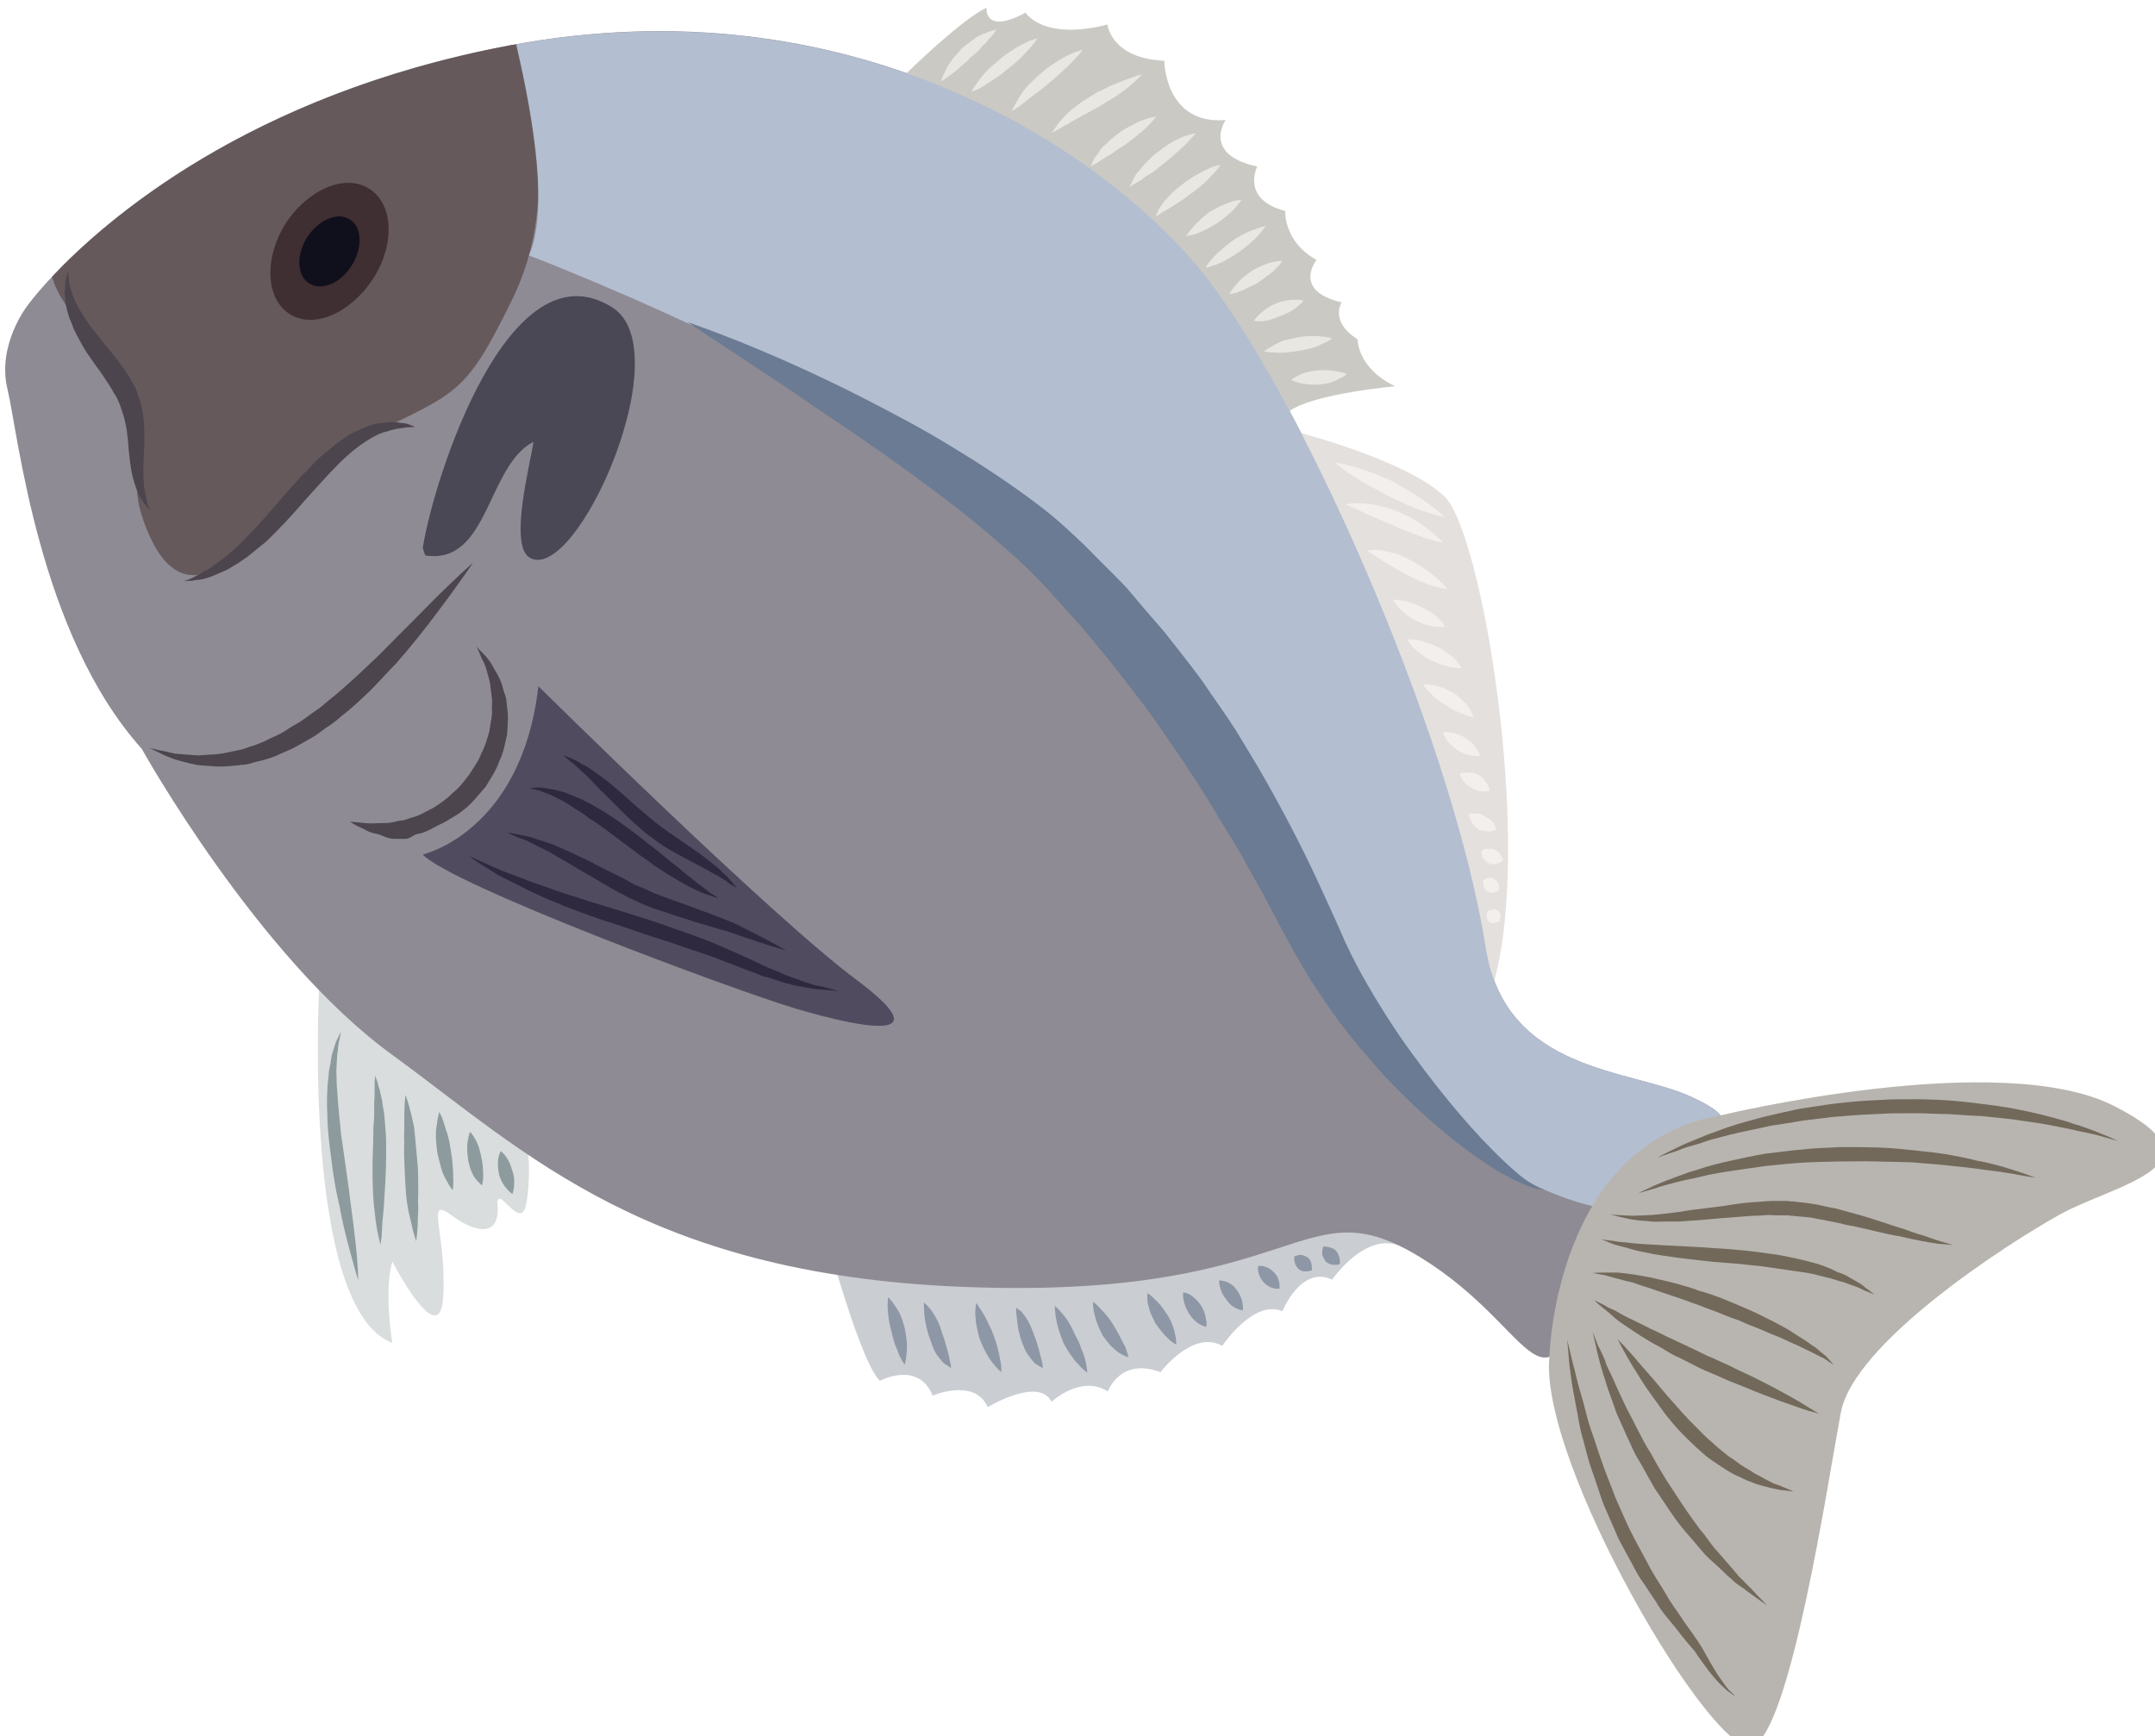 <?xml version="1.0" encoding="UTF-8" standalone="no"?>
<!-- Created with Inkscape (http://www.inkscape.org/) -->

<svg
   xmlns:dc="http://purl.org/dc/elements/1.1/"
   xmlns:cc="http://creativecommons.org/ns#"
   xmlns:rdf="http://www.w3.org/1999/02/22-rdf-syntax-ns#"
   xmlns:svg="http://www.w3.org/2000/svg"
   xmlns="http://www.w3.org/2000/svg"
   xmlns:sodipodi="http://sodipodi.sourceforge.net/DTD/sodipodi-0.dtd"
   xmlns:inkscape="http://www.inkscape.org/namespaces/inkscape"
   width="1387.824mm"
   height="1118.138mm"
   viewBox="0 0 1387.824 1118.138"
   version="1.1"
   id="svg8"
   inkscape:version="0.92.4 (5da689c313, 2019-01-14)"
   sodipodi:docname="Pražma.svg">
  <defs
     id="defs2">
    <style
       type="text/css"
       id="style2">
   <![CDATA[
    .fil1 {fill:#DB9D77;fill-rule:nonzero}
    .fil18 {fill:#33190E;fill-rule:nonzero}
    .fil10 {fill:#382515;fill-rule:nonzero}
    .fil9 {fill:#3D2718;fill-rule:nonzero}
    .fil16 {fill:#47362A;fill-rule:nonzero}
    .fil6 {fill:#5D3A27;fill-rule:nonzero}
    .fil7 {fill:#715236;fill-rule:nonzero}
    .fil14 {fill:#715E4F;fill-rule:nonzero}
    .fil5 {fill:#7D5B40;fill-rule:nonzero}
    .fil8 {fill:#8E7661;fill-rule:nonzero}
    .fil12 {fill:#968174;fill-rule:nonzero}
    .fil15 {fill:#B79F8F;fill-rule:nonzero}
    .fil17 {fill:#BC9F88;fill-rule:nonzero}
    .fil13 {fill:#BF7F4F;fill-rule:nonzero}
    .fil11 {fill:#C4B4A9;fill-rule:nonzero}
    .fil2 {fill:#CE8963;fill-rule:nonzero}
    .fil0 {fill:#DEB194;fill-rule:nonzero}
    .fil4 {fill:#EACED5;fill-rule:nonzero}
    .fil3 {fill:#EFD8DB;fill-rule:nonzero}
    .fil20 {fill:#382515;}
    .fil19 {fill:#B09C8B;}
   ]]>
  </style>
    <style
       type="text/css"
       id="style2-33"><![CDATA[
    .fil1 {fill:#DB9D77;fill-rule:nonzero}
    .fil16 {fill:#06001D;fill-rule:nonzero}
    .fil8 {fill:#2B1A08;fill-rule:nonzero}
    .fil5 {fill:#3A2611;fill-rule:nonzero}
    .fil19 {fill:#3D2513;fill-rule:nonzero}
    .fil17 {fill:#44291F;fill-rule:nonzero}
    .fil22 {fill:#442E1D;fill-rule:nonzero}
    .fil11 {fill:#493116;fill-rule:nonzero}
    .fil18 {fill:#49372B;fill-rule:nonzero}
    .fil12 {fill:#6D502B;fill-rule:nonzero}
    .fil13 {fill:#704F33;fill-rule:nonzero}
    .fil20 {fill:#70533A;fill-rule:nonzero}
    .fil7 {fill:#7C726B;fill-rule:nonzero}
    .fil9 {fill:#9B7F31;fill-rule:nonzero}
    .fil6 {fill:#9E9188;fill-rule:nonzero}
    .fil15 {fill:#A69186;fill-rule:nonzero}
    .fil21 {fill:#BAAEA6;fill-rule:nonzero}
    .fil10 {fill:#C1A54C;fill-rule:nonzero}
    .fil14 {fill:#CCBBB4;fill-rule:nonzero}
    .fil2 {fill:#CE8963;fill-rule:nonzero}
    .fil0 {fill:#DEB194;fill-rule:nonzero}
    .fil4 {fill:#EACED5;fill-rule:nonzero}
    .fil3 {fill:#EFD8DB;fill-rule:nonzero}
   ]]></style>
    <style
       type="text/css"
       id="style2-6"><![CDATA[
    .fil2 {fill:#B45E67;fill-rule:nonzero}
    .fil1 {fill:#D2ADB4;fill-rule:nonzero}
    .fil4 {fill:#EACED5;fill-rule:nonzero}
    .fil0 {fill:#EDC3C5;fill-rule:nonzero}
    .fil3 {fill:#EFD8DB;fill-rule:nonzero}
   ]]></style>
    <style
       type="text/css"
       id="style2-7"><![CDATA[
    .fil1 {fill:#DB9D77;fill-rule:nonzero}
    .fil12 {fill:#100F1C;fill-rule:nonzero}
    .fil23 {fill:#2E293F;fill-rule:nonzero}
    .fil11 {fill:#3F2E32;fill-rule:nonzero}
    .fil17 {fill:#494854;fill-rule:nonzero}
    .fil13 {fill:#4C454D;fill-rule:nonzero}
    .fil14 {fill:#514B60;fill-rule:nonzero}
    .fil10 {fill:#65595B;fill-rule:nonzero}
    .fil16 {fill:#6A7B93;fill-rule:nonzero}
    .fil24 {fill:#72695B;fill-rule:nonzero}
    .fil20 {fill:#8D9B9E;fill-rule:nonzero}
    .fil7 {fill:#8E8B94;fill-rule:nonzero}
    .fil21 {fill:#8E97A5;fill-rule:nonzero}
    .fil15 {fill:#B3BED0;fill-rule:nonzero}
    .fil18 {fill:#B8B5B0;fill-rule:nonzero}
    .fil8 {fill:#CAC9C4;fill-rule:nonzero}
    .fil6 {fill:#CACDD2;fill-rule:nonzero}
    .fil2 {fill:#CE8963;fill-rule:nonzero}
    .fil5 {fill:#D9DDDE;fill-rule:nonzero}
    .fil0 {fill:#DEB194;fill-rule:nonzero}
    .fil9 {fill:#E4E0DD;fill-rule:nonzero}
    .fil19 {fill:#E8E7E2;fill-rule:nonzero}
    .fil4 {fill:#EACED5;fill-rule:nonzero}
    .fil3 {fill:#EFD8DB;fill-rule:nonzero}
    .fil22 {fill:#F2EFED;fill-rule:nonzero}
   ]]></style>
    <style
       type="text/css"
       id="style2-5"><![CDATA[
    .fil1 {fill:#DB9D77;fill-rule:nonzero}
    .fil18 {fill:#33190E;fill-rule:nonzero}
    .fil10 {fill:#382515;fill-rule:nonzero}
    .fil9 {fill:#3D2718;fill-rule:nonzero}
    .fil16 {fill:#47362A;fill-rule:nonzero}
    .fil6 {fill:#5D3A27;fill-rule:nonzero}
    .fil7 {fill:#715236;fill-rule:nonzero}
    .fil14 {fill:#715E4F;fill-rule:nonzero}
    .fil5 {fill:#7D5B40;fill-rule:nonzero}
    .fil8 {fill:#8E7661;fill-rule:nonzero}
    .fil12 {fill:#968174;fill-rule:nonzero}
    .fil15 {fill:#B79F8F;fill-rule:nonzero}
    .fil17 {fill:#BC9F88;fill-rule:nonzero}
    .fil13 {fill:#BF7F4F;fill-rule:nonzero}
    .fil11 {fill:#C4B4A9;fill-rule:nonzero}
    .fil2 {fill:#CE8963;fill-rule:nonzero}
    .fil0 {fill:#DEB194;fill-rule:nonzero}
    .fil4 {fill:#EACED5;fill-rule:nonzero}
    .fil3 {fill:#EFD8DB;fill-rule:nonzero}
    .fil20 {fill:#382515;}
    .fil19 {fill:#B09C8B;}
   ]]></style>
    <style
       type="text/css"
       id="style2-4"><![CDATA[
    .fil1 {fill:#DB9D77;fill-rule:nonzero}
    .fil18 {fill:#33190E;fill-rule:nonzero}
    .fil10 {fill:#382515;fill-rule:nonzero}
    .fil9 {fill:#3D2718;fill-rule:nonzero}
    .fil16 {fill:#47362A;fill-rule:nonzero}
    .fil6 {fill:#5D3A27;fill-rule:nonzero}
    .fil7 {fill:#715236;fill-rule:nonzero}
    .fil14 {fill:#715E4F;fill-rule:nonzero}
    .fil5 {fill:#7D5B40;fill-rule:nonzero}
    .fil8 {fill:#8E7661;fill-rule:nonzero}
    .fil12 {fill:#968174;fill-rule:nonzero}
    .fil15 {fill:#B79F8F;fill-rule:nonzero}
    .fil17 {fill:#BC9F88;fill-rule:nonzero}
    .fil13 {fill:#BF7F4F;fill-rule:nonzero}
    .fil11 {fill:#C4B4A9;fill-rule:nonzero}
    .fil2 {fill:#CE8963;fill-rule:nonzero}
    .fil0 {fill:#DEB194;fill-rule:nonzero}
    .fil4 {fill:#EACED5;fill-rule:nonzero}
    .fil3 {fill:#EFD8DB;fill-rule:nonzero}
    .fil20 {fill:#382515;}
    .fil19 {fill:#B09C8B;}
   ]]></style>
    <style
       type="text/css"
       id="style2-1"><![CDATA[
    .fil1 {fill:#DB9D77;fill-rule:nonzero}
    .fil12 {fill:#1B1B1B;fill-rule:nonzero}
    .fil10 {fill:#282622;fill-rule:nonzero}
    .fil17 {fill:#493321;fill-rule:nonzero}
    .fil14 {fill:#493522;fill-rule:nonzero}
    .fil11 {fill:#4C3625;fill-rule:nonzero}
    .fil9 {fill:#604833;fill-rule:nonzero}
    .fil19 {fill:#63472E;fill-rule:nonzero}
    .fil13 {fill:#6D523A;fill-rule:nonzero}
    .fil18 {fill:#7F5C3C;fill-rule:nonzero}
    .fil8 {fill:#856B50;fill-rule:nonzero}
    .fil16 {fill:#8C6641;fill-rule:nonzero}
    .fil5 {fill:#9B744E;fill-rule:nonzero}
    .fil6 {fill:#A88158;fill-rule:nonzero}
    .fil7 {fill:#B88F63;fill-rule:nonzero}
    .fil15 {fill:#C1A085;fill-rule:nonzero}
    .fil2 {fill:#CE8963;fill-rule:nonzero}
    .fil0 {fill:#DEB194;fill-rule:nonzero}
    .fil4 {fill:#EACED5;fill-rule:nonzero}
    .fil3 {fill:#EFD8DB;fill-rule:nonzero}
    .fil20 {fill:#FEFEFE;}
    .fil21 {fill:#FEFEFE;}
   ]]></style>
    <style
       type="text/css"
       id="style2-41"><![CDATA[
    .fil1 {fill:#DB9D77;fill-rule:nonzero}
    .fil13 {fill:#231414;fill-rule:nonzero}
    .fil15 {fill:#2D0C15;fill-rule:nonzero}
    .fil12 {fill:#2D100B;fill-rule:nonzero}
    .fil9 {fill:#3D2A2A;fill-rule:nonzero}
    .fil8 {fill:#515153;fill-rule:nonzero}
    .fil17 {fill:#897E72;fill-rule:nonzero}
    .fil18 {fill:#9E9078;fill-rule:nonzero}
    .fil6 {fill:#C8C2B6;fill-rule:nonzero}
    .fil2 {fill:#CE8963;fill-rule:nonzero}
    .fil10 {fill:#D3C5BA;fill-rule:nonzero}
    .fil5 {fill:#D4CFC9;fill-rule:nonzero}
    .fil0 {fill:#DEB194;fill-rule:nonzero}
    .fil11 {fill:#E5C9C6;fill-rule:nonzero}
    .fil7 {fill:#E8E2DD;fill-rule:nonzero}
    .fil4 {fill:#EACED5;fill-rule:nonzero}
    .fil3 {fill:#EFD8DB;fill-rule:nonzero}
    .fil14 {fill:#F1C9A6;fill-rule:nonzero}
    .fil16 {fill:#ACACB7;fill-rule:nonzero;}
   ]]></style>
    <style
       type="text/css"
       id="style2-18"><![CDATA[
    .fil1 {fill:#DB9D77;fill-rule:nonzero}
    .fil15 {fill:#493842;fill-rule:nonzero}
    .fil12 {fill:#A34051;fill-rule:nonzero}
    .fil13 {fill:#A52F2F;fill-rule:nonzero}
    .fil14 {fill:#AF3E3E;fill-rule:nonzero}
    .fil16 {fill:#CC3636;fill-rule:nonzero}
    .fil2 {fill:#CE8963;fill-rule:nonzero}
    .fil19 {fill:#D17979;fill-rule:nonzero}
    .fil11 {fill:#D85656;fill-rule:nonzero}
    .fil17 {fill:#D86E4E;fill-rule:nonzero}
    .fil18 {fill:#DB7979;fill-rule:nonzero}
    .fil5 {fill:#DDBAB3;fill-rule:nonzero}
    .fil0 {fill:#DEB194;fill-rule:nonzero}
    .fil9 {fill:#E6AFA2;fill-rule:nonzero}
    .fil4 {fill:#EACED5;fill-rule:nonzero}
    .fil3 {fill:#EFD8DB;fill-rule:nonzero}
    .fil6 {fill:#F1D1C0;fill-rule:nonzero}
    .fil20 {fill:#F2DAD6;fill-rule:nonzero}
    .fil8 {fill:#F3B492;fill-rule:nonzero}
    .fil10 {fill:#F3D3CE;fill-rule:nonzero}
    .fil24 {fill:#F4D7CB;fill-rule:nonzero}
    .fil23 {fill:#F7E8E7;fill-rule:nonzero}
    .fil21 {fill:#F9ECEA;fill-rule:nonzero}
    .fil7 {fill:#FACBBE;fill-rule:nonzero}
    .fil22 {fill:#FCECE8;fill-rule:nonzero}
   ]]></style>
    <style
       type="text/css"
       id="style2-2"><![CDATA[
    .fil1 {fill:#DB9D77;fill-rule:nonzero}
    .fil15 {fill:#201C11;fill-rule:nonzero}
    .fil13 {fill:#3D2D0E;fill-rule:nonzero}
    .fil7 {fill:#442F1E;fill-rule:nonzero}
    .fil19 {fill:#514424;fill-rule:nonzero}
    .fil12 {fill:#544219;fill-rule:nonzero}
    .fil6 {fill:#605232;fill-rule:nonzero}
    .fil17 {fill:#756740;fill-rule:nonzero}
    .fil22 {fill:#77644D;fill-rule:nonzero}
    .fil14 {fill:#846939;fill-rule:nonzero}
    .fil21 {fill:#876348;fill-rule:nonzero}
    .fil9 {fill:#938675;fill-rule:nonzero}
    .fil5 {fill:#998C6C;fill-rule:nonzero}
    .fil16 {fill:#9B7359;fill-rule:nonzero}
    .fil8 {fill:#9E9078;fill-rule:nonzero}
    .fil10 {fill:#A7A090;fill-rule:nonzero}
    .fil11 {fill:#BCB5A4;fill-rule:nonzero}
    .fil2 {fill:#CE8963;fill-rule:nonzero}
    .fil20 {fill:#D6C5AE;fill-rule:nonzero}
    .fil0 {fill:#DEB194;fill-rule:nonzero}
    .fil18 {fill:#E2D8C3;fill-rule:nonzero}
    .fil4 {fill:#EACED5;fill-rule:nonzero}
    .fil3 {fill:#EFD8DB;fill-rule:nonzero}
   ]]></style>
    <style
       type="text/css"
       id="style2-8"><![CDATA[
    .fil2 {fill:#F7E7D8;fill-rule:nonzero}
    .fil1 {fill:#E7E5DB;fill-rule:nonzero}
    .fil7 {fill:black;fill-rule:nonzero}
    .fil10 {fill:#3D3633;fill-rule:nonzero}
    .fil9 {fill:#3F3936;fill-rule:nonzero}
    .fil6 {fill:#443D3A;fill-rule:nonzero}
    .fil5 {fill:#9E8F85;fill-rule:nonzero}
    .fil8 {fill:#AAA5A2;fill-rule:nonzero}
    .fil3 {fill:#B45E67;fill-rule:nonzero}
    .fil0 {fill:#EFDCCA;fill-rule:nonzero}
    .fil4 {fill:#FCF4ED;fill-rule:nonzero}
   ]]></style>
    <style
       type="text/css"
       id="style2-9"><![CDATA[
    .fil3 {fill:#006837;fill-rule:nonzero}
    .fil1 {fill:#74A02E;fill-rule:nonzero}
    .fil0 {fill:#C5D389;fill-rule:nonzero}
    .fil2 {fill:#CCCCCC;fill-rule:nonzero}
   ]]></style>
    <style
       type="text/css"
       id="style2-3"><![CDATA[
    .fil3 {fill:#231703;fill-rule:nonzero}
    .fil0 {fill:#473012;fill-rule:nonzero}
    .fil1 {fill:#4B601C;fill-rule:nonzero}
    .fil2 {fill:#CCCCCC;fill-rule:nonzero}
   ]]></style>
    <style
       type="text/css"
       id="style2-27"><![CDATA[
    .fil1 {fill:#DB9D77;fill-rule:nonzero}
    .fil16 {fill:#06001D;fill-rule:nonzero}
    .fil8 {fill:#2B1A08;fill-rule:nonzero}
    .fil5 {fill:#3A2611;fill-rule:nonzero}
    .fil19 {fill:#3D2513;fill-rule:nonzero}
    .fil17 {fill:#44291F;fill-rule:nonzero}
    .fil22 {fill:#442E1D;fill-rule:nonzero}
    .fil11 {fill:#493116;fill-rule:nonzero}
    .fil18 {fill:#49372B;fill-rule:nonzero}
    .fil12 {fill:#6D502B;fill-rule:nonzero}
    .fil13 {fill:#704F33;fill-rule:nonzero}
    .fil20 {fill:#70533A;fill-rule:nonzero}
    .fil7 {fill:#7C726B;fill-rule:nonzero}
    .fil9 {fill:#9B7F31;fill-rule:nonzero}
    .fil6 {fill:#9E9188;fill-rule:nonzero}
    .fil15 {fill:#A69186;fill-rule:nonzero}
    .fil21 {fill:#BAAEA6;fill-rule:nonzero}
    .fil10 {fill:#C1A54C;fill-rule:nonzero}
    .fil14 {fill:#CCBBB4;fill-rule:nonzero}
    .fil2 {fill:#CE8963;fill-rule:nonzero}
    .fil0 {fill:#DEB194;fill-rule:nonzero}
    .fil4 {fill:#EACED5;fill-rule:nonzero}
    .fil3 {fill:#EFD8DB;fill-rule:nonzero}
   ]]></style>
    <style
       type="text/css"
       id="style2-6-3"><![CDATA[
    .fil2 {fill:#B45E67;fill-rule:nonzero}
    .fil1 {fill:#D2ADB4;fill-rule:nonzero}
    .fil4 {fill:#EACED5;fill-rule:nonzero}
    .fil0 {fill:#EDC3C5;fill-rule:nonzero}
    .fil3 {fill:#EFD8DB;fill-rule:nonzero}
   ]]></style>
    <style
       type="text/css"
       id="style2-7-9"><![CDATA[
    .fil1 {fill:#DB9D77;fill-rule:nonzero}
    .fil12 {fill:#100F1C;fill-rule:nonzero}
    .fil23 {fill:#2E293F;fill-rule:nonzero}
    .fil11 {fill:#3F2E32;fill-rule:nonzero}
    .fil17 {fill:#494854;fill-rule:nonzero}
    .fil13 {fill:#4C454D;fill-rule:nonzero}
    .fil14 {fill:#514B60;fill-rule:nonzero}
    .fil10 {fill:#65595B;fill-rule:nonzero}
    .fil16 {fill:#6A7B93;fill-rule:nonzero}
    .fil24 {fill:#72695B;fill-rule:nonzero}
    .fil20 {fill:#8D9B9E;fill-rule:nonzero}
    .fil7 {fill:#8E8B94;fill-rule:nonzero}
    .fil21 {fill:#8E97A5;fill-rule:nonzero}
    .fil15 {fill:#B3BED0;fill-rule:nonzero}
    .fil18 {fill:#B8B5B0;fill-rule:nonzero}
    .fil8 {fill:#CAC9C4;fill-rule:nonzero}
    .fil6 {fill:#CACDD2;fill-rule:nonzero}
    .fil2 {fill:#CE8963;fill-rule:nonzero}
    .fil5 {fill:#D9DDDE;fill-rule:nonzero}
    .fil0 {fill:#DEB194;fill-rule:nonzero}
    .fil9 {fill:#E4E0DD;fill-rule:nonzero}
    .fil19 {fill:#E8E7E2;fill-rule:nonzero}
    .fil4 {fill:#EACED5;fill-rule:nonzero}
    .fil3 {fill:#EFD8DB;fill-rule:nonzero}
    .fil22 {fill:#F2EFED;fill-rule:nonzero}
   ]]></style>
    <style
       type="text/css"
       id="style2-5-0"><![CDATA[
    .fil1 {fill:#DB9D77;fill-rule:nonzero}
    .fil18 {fill:#33190E;fill-rule:nonzero}
    .fil10 {fill:#382515;fill-rule:nonzero}
    .fil9 {fill:#3D2718;fill-rule:nonzero}
    .fil16 {fill:#47362A;fill-rule:nonzero}
    .fil6 {fill:#5D3A27;fill-rule:nonzero}
    .fil7 {fill:#715236;fill-rule:nonzero}
    .fil14 {fill:#715E4F;fill-rule:nonzero}
    .fil5 {fill:#7D5B40;fill-rule:nonzero}
    .fil8 {fill:#8E7661;fill-rule:nonzero}
    .fil12 {fill:#968174;fill-rule:nonzero}
    .fil15 {fill:#B79F8F;fill-rule:nonzero}
    .fil17 {fill:#BC9F88;fill-rule:nonzero}
    .fil13 {fill:#BF7F4F;fill-rule:nonzero}
    .fil11 {fill:#C4B4A9;fill-rule:nonzero}
    .fil2 {fill:#CE8963;fill-rule:nonzero}
    .fil0 {fill:#DEB194;fill-rule:nonzero}
    .fil4 {fill:#EACED5;fill-rule:nonzero}
    .fil3 {fill:#EFD8DB;fill-rule:nonzero}
    .fil20 {fill:#382515;}
    .fil19 {fill:#B09C8B;}
   ]]></style>
    <style
       type="text/css"
       id="style2-4-0"><![CDATA[
    .fil1 {fill:#DB9D77;fill-rule:nonzero}
    .fil18 {fill:#33190E;fill-rule:nonzero}
    .fil10 {fill:#382515;fill-rule:nonzero}
    .fil9 {fill:#3D2718;fill-rule:nonzero}
    .fil16 {fill:#47362A;fill-rule:nonzero}
    .fil6 {fill:#5D3A27;fill-rule:nonzero}
    .fil7 {fill:#715236;fill-rule:nonzero}
    .fil14 {fill:#715E4F;fill-rule:nonzero}
    .fil5 {fill:#7D5B40;fill-rule:nonzero}
    .fil8 {fill:#8E7661;fill-rule:nonzero}
    .fil12 {fill:#968174;fill-rule:nonzero}
    .fil15 {fill:#B79F8F;fill-rule:nonzero}
    .fil17 {fill:#BC9F88;fill-rule:nonzero}
    .fil13 {fill:#BF7F4F;fill-rule:nonzero}
    .fil11 {fill:#C4B4A9;fill-rule:nonzero}
    .fil2 {fill:#CE8963;fill-rule:nonzero}
    .fil0 {fill:#DEB194;fill-rule:nonzero}
    .fil4 {fill:#EACED5;fill-rule:nonzero}
    .fil3 {fill:#EFD8DB;fill-rule:nonzero}
    .fil20 {fill:#382515;}
    .fil19 {fill:#B09C8B;}
   ]]></style>
    <style
       type="text/css"
       id="style2-1-9"><![CDATA[
    .fil1 {fill:#DB9D77;fill-rule:nonzero}
    .fil12 {fill:#1B1B1B;fill-rule:nonzero}
    .fil10 {fill:#282622;fill-rule:nonzero}
    .fil17 {fill:#493321;fill-rule:nonzero}
    .fil14 {fill:#493522;fill-rule:nonzero}
    .fil11 {fill:#4C3625;fill-rule:nonzero}
    .fil9 {fill:#604833;fill-rule:nonzero}
    .fil19 {fill:#63472E;fill-rule:nonzero}
    .fil13 {fill:#6D523A;fill-rule:nonzero}
    .fil18 {fill:#7F5C3C;fill-rule:nonzero}
    .fil8 {fill:#856B50;fill-rule:nonzero}
    .fil16 {fill:#8C6641;fill-rule:nonzero}
    .fil5 {fill:#9B744E;fill-rule:nonzero}
    .fil6 {fill:#A88158;fill-rule:nonzero}
    .fil7 {fill:#B88F63;fill-rule:nonzero}
    .fil15 {fill:#C1A085;fill-rule:nonzero}
    .fil2 {fill:#CE8963;fill-rule:nonzero}
    .fil0 {fill:#DEB194;fill-rule:nonzero}
    .fil4 {fill:#EACED5;fill-rule:nonzero}
    .fil3 {fill:#EFD8DB;fill-rule:nonzero}
    .fil20 {fill:#FEFEFE;}
    .fil21 {fill:#FEFEFE;}
   ]]></style>
    <style
       type="text/css"
       id="style2-41-0"><![CDATA[
    .fil1 {fill:#DB9D77;fill-rule:nonzero}
    .fil13 {fill:#231414;fill-rule:nonzero}
    .fil15 {fill:#2D0C15;fill-rule:nonzero}
    .fil12 {fill:#2D100B;fill-rule:nonzero}
    .fil9 {fill:#3D2A2A;fill-rule:nonzero}
    .fil8 {fill:#515153;fill-rule:nonzero}
    .fil17 {fill:#897E72;fill-rule:nonzero}
    .fil18 {fill:#9E9078;fill-rule:nonzero}
    .fil6 {fill:#C8C2B6;fill-rule:nonzero}
    .fil2 {fill:#CE8963;fill-rule:nonzero}
    .fil10 {fill:#D3C5BA;fill-rule:nonzero}
    .fil5 {fill:#D4CFC9;fill-rule:nonzero}
    .fil0 {fill:#DEB194;fill-rule:nonzero}
    .fil11 {fill:#E5C9C6;fill-rule:nonzero}
    .fil7 {fill:#E8E2DD;fill-rule:nonzero}
    .fil4 {fill:#EACED5;fill-rule:nonzero}
    .fil3 {fill:#EFD8DB;fill-rule:nonzero}
    .fil14 {fill:#F1C9A6;fill-rule:nonzero}
    .fil16 {fill:#ACACB7;fill-rule:nonzero;}
   ]]></style>
    <style
       type="text/css"
       id="style2-18-7"><![CDATA[
    .fil1 {fill:#DB9D77;fill-rule:nonzero}
    .fil15 {fill:#493842;fill-rule:nonzero}
    .fil12 {fill:#A34051;fill-rule:nonzero}
    .fil13 {fill:#A52F2F;fill-rule:nonzero}
    .fil14 {fill:#AF3E3E;fill-rule:nonzero}
    .fil16 {fill:#CC3636;fill-rule:nonzero}
    .fil2 {fill:#CE8963;fill-rule:nonzero}
    .fil19 {fill:#D17979;fill-rule:nonzero}
    .fil11 {fill:#D85656;fill-rule:nonzero}
    .fil17 {fill:#D86E4E;fill-rule:nonzero}
    .fil18 {fill:#DB7979;fill-rule:nonzero}
    .fil5 {fill:#DDBAB3;fill-rule:nonzero}
    .fil0 {fill:#DEB194;fill-rule:nonzero}
    .fil9 {fill:#E6AFA2;fill-rule:nonzero}
    .fil4 {fill:#EACED5;fill-rule:nonzero}
    .fil3 {fill:#EFD8DB;fill-rule:nonzero}
    .fil6 {fill:#F1D1C0;fill-rule:nonzero}
    .fil20 {fill:#F2DAD6;fill-rule:nonzero}
    .fil8 {fill:#F3B492;fill-rule:nonzero}
    .fil10 {fill:#F3D3CE;fill-rule:nonzero}
    .fil24 {fill:#F4D7CB;fill-rule:nonzero}
    .fil23 {fill:#F7E8E7;fill-rule:nonzero}
    .fil21 {fill:#F9ECEA;fill-rule:nonzero}
    .fil7 {fill:#FACBBE;fill-rule:nonzero}
    .fil22 {fill:#FCECE8;fill-rule:nonzero}
   ]]></style>
    <style
       type="text/css"
       id="style2-47"><![CDATA[
    .fil1 {fill:#DB9D77;fill-rule:nonzero}
    .fil10 {fill:#636363;fill-rule:nonzero}
    .fil11 {fill:#A3A1A0;fill-rule:nonzero}
    .fil5 {fill:#BCA696;fill-rule:nonzero}
    .fil7 {fill:#BCBCBC;fill-rule:nonzero}
    .fil2 {fill:#CE8963;fill-rule:nonzero}
    .fil9 {fill:#CEBBAE;fill-rule:nonzero}
    .fil6 {fill:#D6C0B2;fill-rule:nonzero}
    .fil0 {fill:#DEB194;fill-rule:nonzero}
    .fil12 {fill:#E2D1C7;fill-rule:nonzero}
    .fil8 {fill:#E5E5E5;fill-rule:nonzero}
    .fil4 {fill:#EACED5;fill-rule:nonzero}
    .fil3 {fill:#EFD8DB;fill-rule:nonzero}
   ]]></style>
    <style
       type="text/css"
       id="style2-56">
   <![CDATA[
    .fil21 {fill:#33190E;fill-rule:nonzero}
    .fil13 {fill:#382515;fill-rule:nonzero}
    .fil12 {fill:#3D2718;fill-rule:nonzero}
    .fil19 {fill:#47362A;fill-rule:nonzero}
    .fil9 {fill:#5D3A27;fill-rule:nonzero}
    .fil10 {fill:#715236;fill-rule:nonzero}
    .fil17 {fill:#715E4F;fill-rule:nonzero}
    .fil8 {fill:#7D5B40;fill-rule:nonzero}
    .fil11 {fill:#8E7661;fill-rule:nonzero}
    .fil15 {fill:#968174;fill-rule:nonzero}
    .fil18 {fill:#B79F8F;fill-rule:nonzero}
    .fil20 {fill:#BC9F88;fill-rule:nonzero}
    .fil3 {fill:#BDAA88;fill-rule:nonzero}
    .fil16 {fill:#BF7F4F;fill-rule:nonzero}
    .fil14 {fill:#C4B4A9;fill-rule:nonzero}
    .fil4 {fill:#CCB081;fill-rule:nonzero}
    .fil6 {fill:#CFB484;fill-rule:nonzero}
    .fil5 {fill:#D9A882;fill-rule:nonzero}
    .fil7 {fill:#E6C0A8;fill-rule:nonzero}
    .fil1 {fill:#EBD1A4;fill-rule:nonzero}
    .fil2 {fill:#EBDDC5;fill-rule:nonzero}
    .fil0 {fill:#F7ECD9;fill-rule:nonzero}
    .fil23 {fill:#382515;}
    .fil22 {fill:#B09C8B;}
   ]]>
  </style>
    <style
       type="text/css"
       id="style2-72">
   <![CDATA[
    .fil1 {fill:#DB9D77;fill-rule:nonzero}
    .fil12 {fill:#100F1C;fill-rule:nonzero}
    .fil23 {fill:#2E293F;fill-rule:nonzero}
    .fil11 {fill:#3F2E32;fill-rule:nonzero}
    .fil17 {fill:#494854;fill-rule:nonzero}
    .fil13 {fill:#4C454D;fill-rule:nonzero}
    .fil14 {fill:#514B60;fill-rule:nonzero}
    .fil10 {fill:#65595B;fill-rule:nonzero}
    .fil16 {fill:#6A7B93;fill-rule:nonzero}
    .fil24 {fill:#72695B;fill-rule:nonzero}
    .fil20 {fill:#8D9B9E;fill-rule:nonzero}
    .fil7 {fill:#8E8B94;fill-rule:nonzero}
    .fil21 {fill:#8E97A5;fill-rule:nonzero}
    .fil15 {fill:#B3BED0;fill-rule:nonzero}
    .fil18 {fill:#B8B5B0;fill-rule:nonzero}
    .fil8 {fill:#CAC9C4;fill-rule:nonzero}
    .fil6 {fill:#CACDD2;fill-rule:nonzero}
    .fil2 {fill:#CE8963;fill-rule:nonzero}
    .fil5 {fill:#D9DDDE;fill-rule:nonzero}
    .fil0 {fill:#DEB194;fill-rule:nonzero}
    .fil9 {fill:#E4E0DD;fill-rule:nonzero}
    .fil19 {fill:#E8E7E2;fill-rule:nonzero}
    .fil4 {fill:#EACED5;fill-rule:nonzero}
    .fil3 {fill:#EFD8DB;fill-rule:nonzero}
    .fil22 {fill:#F2EFED;fill-rule:nonzero}
   ]]>
  </style>
  </defs>
  <sodipodi:namedview
     id="base"
     pagecolor="#ffffff"
     bordercolor="#666666"
     borderopacity="1.0"
     inkscape:pageopacity="0.0"
     inkscape:pageshadow="2"
     inkscape:zoom="0.0875"
     inkscape:cx="-763.73653"
     inkscape:cy="2018.5131"
     inkscape:document-units="mm"
     inkscape:current-layer="layer1"
     showgrid="false"
     inkscape:window-width="1920"
     inkscape:window-height="1001"
     inkscape:window-x="-9"
     inkscape:window-y="-9"
     inkscape:window-maximized="1" />
  <g
     inkscape:label="Vrstva 1"
     inkscape:groupmode="layer"
     id="layer1"
     transform="translate(170.757,435.239)">
 
 <g
   transform="matrix(0.265,0,0,0.265,-2914.166,-3611.18)"
   id="Vrstva_x0020_1">

  
 </g>

 
<g
   inkscape:label="Vrstva 1"
   inkscape:groupmode="layer"
   transform="matrix(0.917,0,0,0.917,533.151,476.457)"
   id="layer1-85">
  <g
     inkscape:label="Vrstva 1"
     inkscape:groupmode="layer"
     transform="matrix(0.265,0,0,0.265,-26.46,144.202)"
     id="layer1-8">
    <g
       transform="matrix(0.265,0,0,0.265,-1480.8,-3731.8)"
       id="Vrstva_x0020_1-6">
    </g>
    <g
       transform="matrix(0.265,0,0,0.265,-1894.04,-3786.67)"
       id="Vrstva_x0020_1-5">
    </g>
  </g>
</g>

 
 

 
 
 <g
   transform="matrix(0.265,0,0,0.265,-2289.858,-3586.427)"
   id="Vrstva_x0020_1_0">

  <path
   d="m 8772,14298 c 0,0 -41,774 178,857 0,0 -21,-126 0,-198 0,0 119,231 124,80 7,-151 -45,-241 20,-192 67,49 116,46 112,-21 -6,-67 55,64 69,-5 14,-69 7,-181 -17,-210 -25,-29 24,29 24,29 0,0 -379,-327 -510,-340 z"
   style="fill:#d9ddde;fill-rule:nonzero"
   id="path46"
   class="fil5"
   inkscape:connector-curvature="0" />

  <path
   d="m 10023,14959 c 0,0 70,249 112,288 0,0 93,-50 128,36 0,0 102,-44 134,28 0,0 124,-75 155,-13 0,0 72,-67 137,-25 0,0 29,-84 128,-47 0,0 78,-104 150,-64 0,0 76,-114 146,-84 0,0 45,-112 121,-77 0,0 90,-131 180,-74 l -121,-129 -333,62 -448,74 -266,-1 z"
   style="fill:#cacdd2;fill-rule:nonzero"
   id="path48"
   class="fil6"
   inkscape:connector-curvature="0" />

  <path
   d="m 12107,14557 c -149,-69 -453,-58 -500,-364 -84,-528 -465,-1379 -706,-1661 -241,-282 -840,-687 -1668,-530 -829,156 -1169,631 -1169,631 0,0 -76,96 -49,205 26,109 75,593 326,873 0,0 282,507 609,744 327,238 624,542 1422,565 798,24 786,-252 1078,-72 291,179 289,433 426,18 100,-308 470,-299 231,-409 z"
   style="fill:#8e8b94;fill-rule:nonzero"
   id="path50"
   class="fil7"
   inkscape:connector-curvature="0" />

  <path
   d="m 10200,12069 c 0,0 131,-129 194,-159 0,0 -7,67 95,12 0,0 41,69 199,29 0,0 8,82 138,88 0,0 1,156 149,144 0,0 -58,84 77,113 0,0 -41,80 68,108 0,0 -5,74 76,119 0,0 -60,75 61,103 0,0 -30,47 39,90 0,0 -2,69 91,114 0,0 -199,18 -256,60 l -435,-354 -353,-235 z"
   style="fill:#cac9c4;fill-rule:nonzero"
   id="path52"
   class="fil8"
   inkscape:connector-curvature="0" />

  <path
   d="m 11159,12944 c 0,0 258,67 348,154 91,86 215,832 121,1177 0,0 -304,-730 -310,-751 -4,-21 -159,-580 -159,-580 z"
   style="fill:#e4e0dd;fill-rule:nonzero"
   id="path54"
   class="fil9"
   inkscape:connector-curvature="0" />

  <path
   d="m 8123,12564 c 6,20 14,38 26,56 52,88 152,233 179,334 21,83 -18,103 17,202 126,356 357,-108 487,-175 276,-142 285,-109 408,-359 107,-218 61,-420 13,-623 -6,1 -13,1 -20,3 -633,120 -981,425 -1110,562 z"
   style="fill:#65595b;fill-rule:nonzero"
   id="path56"
   class="fil10"
   inkscape:connector-curvature="0" />

  <path
   d="m 8903,12569 c -55,84 -145,123 -203,85 -58,-37 -62,-136 -9,-220 55,-84 146,-121 203,-84 59,37 63,136 9,219 z"
   style="fill:#3f2e32;fill-rule:nonzero"
   id="path58"
   class="fil11"
   inkscape:connector-curvature="0" />

  <path
   d="m 8851,12537 c -27,43 -73,62 -103,43 -30,-19 -32,-69 -5,-112 28,-43 75,-63 104,-43 30,18 31,69 4,112 z"
   style="fill:#100f1c;fill-rule:nonzero"
   id="path60"
   class="fil12"
   inkscape:connector-curvature="0" />

  <path
   d="m 8162,12551 c 0,0 0,2 1,8 1,3 0,11 2,20 1,4 2,8 3,13 2,5 4,11 5,15 4,12 9,23 16,35 7,12 15,24 24,37 9,13 20,26 30,39 22,27 47,56 68,90 3,4 5,9 8,14 l 4,7 v 1 h 1 l 1,2 1,4 c 2,4 5,9 5,14 l 6,16 c 6,21 9,41 10,62 2,40 -2,77 -2,106 0,16 1,29 2,41 2,11 3,22 6,30 1,8 3,15 5,18 2,5 3,7 3,7 0,0 -2,-1 -5,-5 -2,-3 -8,-7 -12,-15 -6,-7 -11,-16 -15,-28 -4,-11 -9,-26 -12,-41 -3,-15 -5,-31 -7,-50 -1,-17 -3,-34 -5,-52 -3,-19 -7,-36 -13,-52 l -4,-12 -5,-12 -2,-4 -1,-1 v -1 0 c 0,0 1,2 0,1 v -1 l -3,-5 c -3,-4 -5,-8 -7,-12 -9,-15 -20,-31 -30,-46 -11,-14 -21,-30 -32,-45 -10,-15 -18,-31 -26,-46 -4,-8 -8,-15 -10,-23 -3,-8 -7,-15 -9,-23 -5,-15 -7,-29 -8,-43 -1,-7 -1,-12 -1,-18 1,-6 1,-12 1,-16 1,-10 4,-17 5,-21 1,-5 2,-8 2,-8 z"
   style="fill:#4c454d;fill-rule:nonzero"
   id="path62"
   class="fil13"
   inkscape:connector-curvature="0" />

  <path
   d="m 8444,13304 c 0,0 2,-2 7,-3 5,-2 12,-4 20,-9 4,-2 9,-5 14,-7 4,-4 10,-6 16,-9 10,-7 23,-16 35,-25 13,-10 26,-21 40,-34 13,-12 26,-28 41,-42 28,-30 56,-64 86,-98 15,-17 31,-34 47,-50 15,-17 32,-32 49,-45 17,-15 34,-26 51,-37 19,-9 36,-17 52,-22 9,-2 16,-3 24,-4 8,-1 14,-1 21,-2 7,1 13,1 18,1 5,1 10,2 15,2 8,1 15,5 19,6 5,2 6,3 6,3 0,0 -1,0 -6,0 -5,1 -13,0 -21,2 -4,1 -10,1 -15,2 -4,1 -10,2 -17,4 -6,2 -11,4 -18,5 -7,3 -13,5 -20,9 -14,7 -27,16 -41,26 -15,11 -29,24 -43,37 -29,29 -58,62 -88,95 -29,34 -61,68 -92,98 -17,14 -33,27 -48,39 -9,6 -17,11 -24,16 -9,5 -16,10 -24,14 -15,7 -29,13 -42,18 -7,2 -13,4 -18,5 -5,1 -11,2 -16,2 -8,2 -16,2 -21,2 -5,0 -7,1 -7,1 z"
   style="fill:#4c454d;fill-rule:nonzero"
   id="path64"
   class="fil13"
   inkscape:connector-curvature="0" />

  <path
   d="m 8360,13709 c 0,0 15,4 41,9 7,2 14,3 22,5 8,1 17,1 25,2 9,1 18,1 29,2 10,0 20,-1 32,-2 22,0 45,-6 69,-11 12,-2 23,-8 36,-11 12,-5 25,-9 37,-16 13,-6 25,-11 38,-19 11,-8 24,-15 36,-22 12,-8 24,-17 35,-25 13,-8 24,-18 36,-28 23,-18 45,-38 67,-58 21,-20 43,-40 63,-60 39,-40 78,-78 109,-110 64,-65 111,-106 111,-106 0,0 -34,51 -90,125 -27,36 -60,78 -98,121 -21,21 -40,43 -62,65 -22,21 -45,43 -70,62 -11,10 -24,20 -37,28 -12,9 -25,19 -38,26 -14,8 -28,16 -41,23 -14,7 -28,12 -42,19 -13,5 -27,10 -42,13 -14,3 -26,9 -41,9 -27,3 -52,6 -76,3 -13,-1 -24,-1 -35,-3 -10,-2 -20,-4 -30,-7 -9,-2 -18,-5 -25,-7 -8,-3 -15,-6 -20,-8 -25,-12 -39,-19 -39,-19 z"
   style="fill:#4c454d;fill-rule:nonzero"
   id="path66"
   class="fil13"
   inkscape:connector-curvature="0" />

  <path
   d="m 9155,13463 c 0,0 7,8 21,22 7,8 14,17 20,29 7,12 16,26 21,43 2,9 5,17 8,26 3,10 3,19 4,29 4,20 1,41 0,64 -5,21 -8,44 -19,65 -7,22 -21,42 -33,62 -16,18 -30,37 -48,52 -9,7 -18,15 -28,20 -10,6 -19,12 -29,17 -21,9 -41,24 -61,26 -9,2 -19,12 -29,12 h -27 c -18,0 -33,-11 -46,-13 -15,-2 -25,-10 -35,-14 -18,-8 -27,-15 -27,-15 0,0 11,1 30,3 10,1 20,2 34,1 13,-1 27,1 43,-3 7,-2 15,-4 23,-4 8,-2 16,-6 25,-8 17,-5 32,-15 49,-23 16,-11 32,-21 46,-36 16,-12 27,-28 40,-44 10,-17 23,-33 29,-51 10,-18 15,-38 20,-55 2,-19 8,-37 6,-54 0,-9 1,-18 0,-26 -1,-8 -2,-17 -3,-24 -1,-16 -6,-29 -9,-41 -3,-13 -8,-23 -13,-32 -7,-18 -12,-28 -12,-28 z"
   style="fill:#4c454d;fill-rule:nonzero"
   id="path68"
   class="fil13"
   inkscape:connector-curvature="0" />

  <path
   d="m 9305,13559 c 0,0 569,563 775,715 204,153 16,117 -148,69 -163,-49 -840,-302 -908,-375 0,0 240,-54 281,-409 z"
   style="fill:#514b60;fill-rule:nonzero"
   id="path70"
   class="fil14"
   inkscape:connector-curvature="0" />

  <path
   d="m 10618,13301 c 316,401 517,722 612,940 93,209 361,557 714,595 138,-178 362,-188 163,-279 -149,-69 -453,-58 -500,-364 -84,-528 -465,-1379 -706,-1661 -239,-280 -831,-680 -1650,-533 45,193 78,408 31,513 0,0 1018,386 1336,789 z"
   style="fill:#b3bed0;fill-rule:nonzero"
   id="path72"
   class="fil15"
   inkscape:connector-curvature="0" />

  <path
   d="m 9667,12674 c 0,0 45,15 123,46 77,31 187,78 315,144 64,33 133,69 203,112 71,43 145,91 218,147 37,28 71,60 108,95 32,33 65,65 98,99 31,37 63,74 95,111 30,38 60,76 89,115 27,40 56,80 82,120 25,42 51,83 74,124 47,83 90,166 128,248 18,40 38,82 54,119 16,38 34,73 53,108 39,69 79,132 120,188 82,113 159,201 219,258 29,28 54,49 73,60 19,13 31,14 31,14 0,0 -4,0 -9,0 -6,0 -15,-2 -25,-6 -21,-8 -52,-22 -88,-44 -72,-45 -168,-121 -268,-227 -48,-54 -100,-114 -147,-185 -24,-34 -47,-72 -69,-111 -22,-39 -41,-76 -62,-115 -20,-39 -43,-77 -64,-117 -22,-39 -47,-77 -70,-116 -23,-40 -49,-78 -74,-117 -26,-38 -53,-76 -78,-113 -28,-38 -56,-74 -84,-110 -28,-36 -57,-70 -86,-105 -31,-35 -62,-69 -93,-103 -28,-30 -59,-60 -92,-88 -64,-57 -130,-109 -194,-156 -65,-48 -127,-92 -186,-132 -58,-39 -113,-76 -159,-108 -49,-32 -91,-60 -126,-83 -70,-46 -109,-72 -109,-72 z"
   style="fill:#6a7b93;fill-rule:nonzero"
   id="path74"
   class="fil16"
   inkscape:connector-curvature="0" />

  <path
   d="m 9024,13223 c 27,-171 210,-742 460,-585 168,104 -89,678 -201,608 -50,-32 3,-229 10,-281 -113,58 -109,301 -263,276 z"
   style="fill:#494854;fill-rule:nonzero"
   id="path76"
   class="fil17"
   inkscape:connector-curvature="0" />

  <path
   d="m 12178,14602 c 0,0 681,-165 958,-22 277,142 -1,190 -132,262 -130,72 -503,313 -534,483 -32,172 -123,778 -215,810 -94,32 -519,-689 -493,-947 0,0 13,-518 416,-586 z"
   style="fill:#b8b5b0;fill-rule:nonzero"
   id="path78"
   class="fil18"
   inkscape:connector-curvature="0" />

  <path
   d="m 10283,12089 c 0,0 4,-13 13,-29 2,-4 4,-9 7,-13 3,-4 6,-8 9,-13 8,-9 16,-18 24,-27 10,-7 19,-15 28,-21 5,-4 9,-7 13,-8 5,-3 10,-5 14,-6 16,-7 27,-9 27,-9 0,0 -6,12 -19,24 -3,4 -5,7 -9,11 -4,2 -7,7 -11,11 -6,8 -15,15 -24,22 -7,9 -15,15 -24,22 -3,4 -7,7 -11,10 -4,4 -8,6 -12,9 -13,11 -25,17 -25,17 z"
   style="fill:#e8e7e2;fill-rule:nonzero"
   id="path80"
   class="fil19"
   inkscape:connector-curvature="0" />

  <path
   d="m 10357,12114 c 0,0 7,-12 19,-28 6,-8 14,-18 22,-26 10,-9 20,-17 30,-26 10,-9 20,-15 31,-22 10,-7 20,-12 28,-16 19,-9 31,-12 31,-12 0,0 -8,13 -21,27 -7,8 -15,16 -24,25 -9,8 -18,16 -29,24 -9,8 -19,16 -29,22 -10,7 -20,13 -28,18 -16,11 -30,14 -30,14 z"
   style="fill:#e8e7e2;fill-rule:nonzero"
   id="path82"
   class="fil19"
   inkscape:connector-curvature="0" />

  <path
   d="m 10455,12161 c 0,0 7,-14 18,-32 3,-5 7,-11 10,-16 3,-4 8,-10 13,-15 10,-10 21,-21 32,-30 11,-10 24,-19 34,-25 12,-8 23,-14 33,-19 19,-8 33,-12 33,-12 0,0 -9,13 -25,29 -4,4 -7,7 -12,12 -5,4 -10,9 -15,14 -9,8 -20,18 -30,26 -11,9 -21,18 -32,25 -5,5 -10,8 -15,12 -5,4 -9,7 -14,11 -17,14 -30,20 -30,20 z"
   style="fill:#e8e7e2;fill-rule:nonzero"
   id="path84"
   class="fil19"
   inkscape:connector-curvature="0" />

  <path
   d="m 10553,12214 c 0,0 2,-4 7,-11 2,-2 5,-6 8,-11 3,-4 7,-9 11,-13 9,-10 20,-21 33,-30 7,-5 13,-10 20,-14 7,-4 13,-9 21,-13 7,-5 14,-9 21,-11 8,-5 14,-7 21,-11 14,-6 27,-11 38,-15 12,-4 21,-8 27,-10 7,-2 12,-3 12,-3 0,0 -3,4 -9,9 -6,6 -13,13 -23,21 -9,8 -22,16 -34,25 -14,8 -27,16 -41,25 -7,4 -14,7 -21,11 -6,4 -13,7 -20,11 -5,4 -12,6 -18,10 -6,3 -11,7 -16,10 -6,2 -11,5 -15,8 -4,2 -8,4 -11,6 -7,4 -11,6 -11,6 z"
   style="fill:#e8e7e2;fill-rule:nonzero"
   id="path86"
   class="fil19"
   inkscape:connector-curvature="0" />

  <path
   d="m 10647,12295 c 0,0 1,-3 4,-8 3,-6 6,-14 13,-21 2,-4 6,-9 9,-14 4,-5 9,-8 13,-12 9,-10 19,-17 29,-25 11,-8 21,-14 32,-19 10,-6 20,-11 30,-14 17,-6 29,-7 29,-7 0,0 -8,11 -22,25 -14,13 -33,28 -53,43 -10,6 -21,13 -30,20 -5,3 -9,6 -14,8 -3,3 -8,5 -12,8 -8,5 -14,10 -20,12 -5,2 -8,4 -8,4 z"
   style="fill:#e8e7e2;fill-rule:nonzero"
   id="path88"
   class="fil19"
   inkscape:connector-curvature="0" />

  <path
   d="m 10742,12345 c 0,0 1,-3 4,-8 3,-6 6,-14 12,-23 3,-3 7,-8 11,-13 4,-5 8,-9 12,-14 9,-9 18,-18 29,-26 21,-17 43,-30 61,-37 10,-4 18,-6 23,-7 6,-1 9,-2 9,-2 0,0 -2,3 -7,8 -4,3 -9,10 -16,17 -7,7 -15,15 -25,23 -9,8 -18,16 -28,24 -10,8 -21,16 -29,23 -5,3 -11,6 -15,9 -5,3 -8,6 -12,9 -9,5 -16,9 -20,12 -6,4 -9,5 -9,5 z"
   style="fill:#e8e7e2;fill-rule:nonzero"
   id="path90"
   class="fil19"
   inkscape:connector-curvature="0" />

  <path
   d="m 10805,12418 c 0,0 1,-4 4,-10 1,-2 2,-5 4,-9 3,-3 5,-8 8,-12 3,-4 7,-9 11,-13 4,-4 8,-9 12,-13 9,-8 19,-17 29,-24 21,-16 43,-28 61,-36 17,-8 29,-9 29,-9 0,0 -7,11 -21,25 -13,15 -32,32 -53,46 -10,8 -20,15 -30,21 -9,7 -19,12 -26,17 -4,2 -8,4 -12,6 -2,2 -5,4 -8,6 -5,3 -8,5 -8,5 z"
   style="fill:#e8e7e2;fill-rule:nonzero"
   id="path92"
   class="fil19"
   inkscape:connector-curvature="0" />

  <path
   d="m 10879,12465 c 0,0 7,-11 17,-22 11,-13 26,-26 42,-38 18,-10 36,-19 50,-23 14,-5 26,-5 26,-5 0,0 -7,9 -17,21 -11,12 -27,25 -43,36 -18,11 -35,20 -49,25 -15,5 -26,6 -26,6 z"
   style="fill:#e8e7e2;fill-rule:nonzero"
   id="path94"
   class="fil19"
   inkscape:connector-curvature="0" />

  <path
   d="m 10926,12542 c 0,0 6,-11 18,-24 12,-13 29,-28 47,-41 18,-13 38,-23 55,-28 15,-7 26,-8 26,-8 0,0 -6,10 -18,23 -12,13 -30,28 -48,41 -18,12 -37,23 -53,29 -16,6 -27,8 -27,8 z"
   style="fill:#e8e7e2;fill-rule:nonzero"
   id="path96"
   class="fil19"
   inkscape:connector-curvature="0" />

  <path
   d="m 10984,12606 c 0,0 5,-10 16,-22 4,-5 10,-12 17,-18 7,-6 16,-12 24,-18 17,-9 34,-17 49,-20 14,-3 23,-3 23,-3 0,0 -5,10 -17,20 -5,6 -11,11 -19,16 -7,6 -15,11 -23,17 -8,5 -15,8 -24,12 -7,4 -15,8 -22,10 -13,6 -24,6 -24,6 z"
   style="fill:#e8e7e2;fill-rule:nonzero"
   id="path98"
   class="fil19"
   inkscape:connector-curvature="0" />

  <path
   d="m 11044,12671 c 0,0 5,-9 16,-18 9,-9 24,-19 39,-25 16,-6 33,-9 45,-8 14,-1 21,2 21,2 0,0 -7,8 -17,16 -11,9 -25,16 -40,21 -15,7 -31,12 -43,13 -13,1 -21,-1 -21,-1 z"
   style="fill:#e8e7e2;fill-rule:nonzero"
   id="path100"
   class="fil19"
   inkscape:connector-curvature="0" />

  <path
   d="m 11068,12745 c 0,0 10,-7 25,-15 8,-5 17,-9 26,-12 11,-2 21,-5 32,-7 21,-4 42,-4 57,-2 16,1 26,5 26,5 0,0 -9,7 -26,14 -7,4 -16,7 -27,10 -9,3 -20,4 -29,6 -11,2 -20,3 -30,4 -9,0 -19,1 -27,0 -16,0 -27,-3 -27,-3 z"
   style="fill:#e8e7e2;fill-rule:nonzero"
   id="path102"
   class="fil19"
   inkscape:connector-curvature="0" />

  <path
   d="m 11134,12814 c 0,0 8,-6 22,-12 12,-6 30,-10 47,-11 17,-1 33,1 45,3 13,2 22,6 22,6 0,0 -8,8 -22,13 -6,4 -14,7 -22,9 -8,2 -17,3 -25,4 -18,1 -34,-1 -46,-4 -13,-3 -21,-8 -21,-8 z"
   style="fill:#e8e7e2;fill-rule:nonzero"
   id="path104"
   class="fil19"
   inkscape:connector-curvature="0" />

  <path
   d="m 8825,14399 c 0,0 -1,9 -5,26 -2,9 -2,20 -4,30 -1,13 -1,25 -2,39 1,15 0,30 2,46 1,17 2,34 4,51 1,17 4,35 5,54 3,18 5,37 8,55 5,37 11,75 15,110 5,35 9,68 12,96 7,57 7,97 7,97 0,0 -11,-37 -25,-90 -7,-27 -15,-60 -21,-94 -4,-17 -8,-35 -11,-54 -3,-18 -6,-36 -8,-55 -5,-39 -10,-76 -10,-113 -1,-18 -1,-37 0,-53 0,-17 3,-33 4,-49 3,-14 5,-28 7,-40 4,-12 7,-23 10,-32 8,-16 12,-24 12,-24 z"
   style="fill:#8d9b9e;fill-rule:nonzero"
   id="path106"
   class="fil20"
   inkscape:connector-curvature="0" />

  <path
   d="m 8908,14505 c 0,0 2,6 6,16 1,5 3,12 5,18 2,8 4,17 6,26 1,10 3,20 5,31 1,11 2,23 3,35 1,12 2,25 2,38 0,12 0,25 0,38 0,26 -2,53 -3,76 -1,13 -2,24 -2,36 -1,10 -2,22 -3,31 -2,20 -2,36 -3,47 -2,12 -3,20 -3,20 0,0 -1,-7 -4,-18 -2,-10 -6,-27 -8,-46 -2,-19 -5,-41 -6,-66 0,-11 -1,-24 -1,-37 0,-13 0,-26 0,-38 1,-26 2,-52 2,-76 0,-12 2,-24 2,-35 0,-11 0,-21 0,-31 1,-10 1,-19 1,-27 0,-8 0,-14 0,-21 1,-11 1,-17 1,-17 z"
   style="fill:#8d9b9e;fill-rule:nonzero"
   id="path108"
   class="fil20"
   inkscape:connector-curvature="0" />

  <path
   d="m 8982,14552 c 0,0 8,21 15,52 2,9 4,18 6,27 1,9 2,19 3,30 2,21 4,43 6,66 1,22 1,45 1,66 0,11 -1,21 0,30 0,10 0,19 -1,27 0,34 -4,58 -4,58 0,0 -7,-20 -14,-53 -4,-16 -8,-35 -10,-56 -2,-21 -3,-43 -4,-66 -1,-22 -2,-44 -1,-65 -1,-11 0,-21 0,-31 0,-10 0,-19 0,-28 0,-33 3,-57 3,-57 z"
   style="fill:#8d9b9e;fill-rule:nonzero"
   id="path110"
   class="fil20"
   inkscape:connector-curvature="0" />

  <path
   d="m 9064,14594 c 0,0 7,10 12,29 1,3 3,8 4,13 2,6 4,11 5,15 3,11 5,22 7,35 4,23 6,47 6,66 1,19 -1,32 -1,32 0,0 -8,-9 -16,-25 -5,-8 -9,-18 -12,-28 -3,-11 -6,-23 -9,-35 -2,-12 -3,-25 -4,-37 0,-6 0,-12 0,-17 0,-5 1,-11 2,-16 2,-19 6,-32 6,-32 z"
   style="fill:#8d9b9e;fill-rule:nonzero"
   id="path112"
   class="fil20"
   inkscape:connector-curvature="0" />

  <path
   d="m 9139,14642 c 0,0 6,6 12,17 7,11 12,27 15,43 2,8 3,16 4,24 0,8 1,15 1,22 0,13 -3,24 -3,24 0,0 -7,-5 -15,-15 -4,-5 -8,-12 -11,-20 -3,-6 -5,-15 -7,-23 -3,-17 -4,-35 -2,-48 2,-15 6,-24 6,-24 z"
   style="fill:#8d9b9e;fill-rule:nonzero"
   id="path114"
   class="fil20"
   inkscape:connector-curvature="0" />

  <path
   d="m 9213,14689 c 0,0 7,4 13,13 6,8 12,20 15,33 5,12 6,25 5,38 -1,10 -4,20 -4,20 0,0 -7,-4 -13,-12 -8,-8 -15,-20 -19,-33 -3,-13 -4,-28 -3,-39 2,-11 6,-20 6,-20 z"
   style="fill:#8d9b9e;fill-rule:nonzero"
   id="path116"
   class="fil20"
   inkscape:connector-curvature="0" />

  <path
   d="m 10155,15044 c 0,0 8,7 16,20 5,7 10,14 14,24 4,9 7,19 10,30 2,10 4,21 5,31 1,11 1,20 0,29 -1,18 -5,30 -5,30 0,0 -6,-9 -13,-23 -3,-8 -6,-17 -10,-25 -3,-10 -6,-19 -8,-29 -6,-20 -9,-41 -10,-58 -1,-17 1,-29 1,-29 z"
   style="fill:#8e97a5;fill-rule:nonzero"
   id="path118"
   class="fil21"
   inkscape:connector-curvature="0" />

  <path
   d="m 10242,15057 c 0,0 2,2 6,5 3,4 8,9 13,15 4,7 10,16 14,24 5,10 8,20 11,30 4,10 7,21 10,31 3,9 5,18 7,26 1,8 3,15 4,20 1,5 1,8 1,8 0,0 -2,-1 -6,-4 -4,-3 -11,-6 -16,-12 -5,-7 -12,-14 -17,-23 -5,-10 -8,-20 -12,-31 -8,-20 -12,-42 -14,-59 0,-9 -1,-16 -1,-21 -1,-6 0,-9 0,-9 z"
   style="fill:#8e97a5;fill-rule:nonzero"
   id="path120"
   class="fil21"
   inkscape:connector-curvature="0" />

  <path
   d="m 10369,15058 c 0,0 7,9 16,24 2,3 5,8 7,12 2,4 4,8 6,13 5,9 9,18 13,29 8,20 13,42 16,59 4,17 3,31 3,31 0,0 -10,-8 -19,-20 -12,-14 -22,-33 -31,-54 -4,-11 -7,-22 -9,-33 -1,-4 -2,-10 -3,-15 0,-5 0,-9 -1,-14 -1,-18 2,-32 2,-32 z"
   style="fill:#8e97a5;fill-rule:nonzero"
   id="path122"
   class="fil21"
   inkscape:connector-curvature="0" />

  <path
   d="m 10466,15069 c 0,0 3,2 6,5 4,2 9,6 13,13 10,12 19,31 25,50 4,9 7,19 9,27 2,5 3,10 4,14 1,4 2,8 3,11 2,8 4,15 4,19 1,5 1,8 1,8 0,0 -2,-1 -6,-3 -4,-3 -10,-5 -16,-11 -2,-3 -5,-6 -8,-10 -3,-4 -5,-7 -8,-11 -6,-9 -9,-18 -13,-28 -7,-20 -11,-40 -12,-57 -1,-7 -2,-14 -2,-20 0,-4 0,-7 0,-7 z"
   style="fill:#8e97a5;fill-rule:nonzero"
   id="path124"
   class="fil21"
   inkscape:connector-curvature="0" />

  <path
   d="m 10560,15065 c 0,0 10,8 20,21 11,12 22,32 31,53 6,9 10,20 13,29 4,10 8,19 10,28 4,17 5,31 5,31 0,0 -11,-7 -21,-19 -13,-13 -25,-31 -36,-51 -9,-21 -16,-43 -19,-61 -3,-18 -3,-31 -3,-31 z"
   style="fill:#8e97a5;fill-rule:nonzero"
   id="path126"
   class="fil21"
   inkscape:connector-curvature="0" />

  <path
   d="m 10653,15055 c 0,0 9,6 19,18 11,11 23,25 33,43 5,8 10,17 14,25 2,4 4,8 6,12 2,4 4,8 6,11 5,14 8,26 8,26 0,0 -10,-3 -23,-11 -4,-3 -7,-5 -10,-8 -4,-3 -7,-7 -10,-9 -7,-8 -13,-16 -19,-24 -5,-10 -10,-20 -13,-28 -4,-10 -6,-18 -8,-27 -4,-15 -3,-28 -3,-28 z"
   style="fill:#8e97a5;fill-rule:nonzero"
   id="path128"
   class="fil21"
   inkscape:connector-curvature="0" />

  <path
   d="m 10785,15034 c 0,0 9,5 18,15 5,4 10,10 16,17 4,6 9,12 14,20 10,15 16,32 19,47 4,14 3,26 3,26 0,0 -10,-5 -19,-14 -10,-9 -21,-23 -31,-37 -5,-9 -8,-17 -12,-25 -3,-9 -5,-16 -7,-24 -2,-14 -1,-25 -1,-25 z"
   style="fill:#8e97a5;fill-rule:nonzero"
   id="path130"
   class="fil21"
   inkscape:connector-curvature="0" />

  <path
   d="m 10872,15032 c 0,0 9,1 17,6 9,6 18,14 25,24 7,11 12,23 13,34 3,10 1,20 1,20 0,0 -8,-2 -17,-7 -8,-5 -17,-13 -24,-24 -7,-11 -12,-23 -14,-34 -2,-10 -1,-19 -1,-19 z"
   style="fill:#8e97a5;fill-rule:nonzero"
   id="path132"
   class="fil21"
   inkscape:connector-curvature="0" />

  <path
   d="m 10959,15003 c 0,0 8,0 17,3 9,3 19,10 26,20 7,9 13,22 14,32 2,11 1,18 1,18 0,0 -8,-1 -16,-5 -9,-4 -17,-11 -23,-20 -8,-9 -14,-21 -16,-30 -3,-10 -3,-18 -3,-18 z"
   style="fill:#8e97a5;fill-rule:nonzero"
   id="path134"
   class="fil21"
   inkscape:connector-curvature="0" />

  <path
   d="m 11054,14968 c 0,0 8,-1 15,1 8,2 17,7 23,14 7,6 11,15 13,23 2,9 1,17 1,17 0,0 -7,1 -15,-1 -8,-2 -17,-7 -23,-14 -6,-6 -11,-15 -13,-24 -2,-8 -1,-16 -1,-16 z"
   style="fill:#8e97a5;fill-rule:nonzero"
   id="path136"
   class="fil21"
   inkscape:connector-curvature="0" />

  <path
   d="m 11142,14945 c 0,0 6,-3 13,-4 6,0 14,2 19,6 6,4 9,11 10,17 1,7 1,14 1,14 0,0 -6,3 -13,3 -7,1 -14,-1 -19,-5 -5,-5 -9,-11 -10,-17 -2,-7 -1,-14 -1,-14 z"
   style="fill:#8e97a5;fill-rule:nonzero"
   id="path138"
   class="fil21"
   inkscape:connector-curvature="0" />

  <path
   d="m 11212,14921 c 0,0 7,-1 13,1 3,1 7,2 10,3 3,2 6,3 8,6 5,5 7,11 9,18 1,7 1,14 1,14 0,0 -6,3 -13,2 -8,1 -15,-3 -21,-7 -3,-4 -5,-8 -7,-12 -2,-4 -3,-7 -2,-11 0,-7 2,-14 2,-14 z"
   style="fill:#8e97a5;fill-rule:nonzero"
   id="path140"
   class="fil21"
   inkscape:connector-curvature="0" />

  <path
   d="m 11241,13015 c 0,0 20,3 47,11 13,4 29,9 46,15 16,7 33,14 49,21 17,10 33,19 48,28 15,10 28,19 40,28 23,16 36,30 36,30 0,0 -20,-4 -46,-13 -13,-4 -29,-10 -45,-17 -15,-7 -33,-15 -49,-23 -16,-9 -32,-18 -48,-26 -15,-9 -28,-17 -41,-25 -23,-15 -37,-29 -37,-29 z"
   style="fill:#f2efed;fill-rule:nonzero"
   id="path142"
   class="fil22"
   inkscape:connector-curvature="0" />

  <path
   d="m 11268,13117 c 0,0 3,-1 11,-2 4,0 9,0 14,-1 4,0 11,0 17,1 12,0 27,2 42,7 8,1 16,2 23,6 7,2 15,5 23,8 7,4 14,8 22,10 7,4 13,9 20,12 12,9 24,16 33,24 20,15 30,28 30,28 0,0 -16,-2 -39,-10 -13,-4 -25,-9 -39,-14 -14,-5 -28,-11 -43,-18 -14,-5 -28,-12 -42,-18 -6,-3 -13,-6 -19,-8 -6,-3 -11,-6 -17,-8 -11,-6 -20,-9 -27,-12 -7,-3 -9,-5 -9,-5 z"
   style="fill:#f2efed;fill-rule:nonzero"
   id="path144"
   class="fil22"
   inkscape:connector-curvature="0" />

  <path
   d="m 11318,13229 c 0,0 4,0 11,-1 6,0 15,-1 26,1 5,1 11,2 17,4 6,1 11,2 18,4 13,4 25,11 37,17 24,13 46,29 62,43 15,13 25,26 25,26 0,0 -16,-2 -36,-8 -20,-6 -45,-17 -68,-30 -12,-6 -23,-13 -34,-19 -5,-4 -11,-7 -16,-9 -4,-3 -8,-6 -13,-9 -8,-6 -16,-10 -21,-14 -5,-2 -8,-5 -8,-5 z"
   style="fill:#f2efed;fill-rule:nonzero"
   id="path146"
   class="fil22"
   inkscape:connector-curvature="0" />

  <path
   d="m 11382,13349 c 0,0 11,-1 24,2 15,2 32,9 47,17 17,7 31,18 41,27 9,10 15,19 15,19 0,0 -11,2 -25,0 -14,-1 -33,-7 -48,-15 -16,-8 -31,-20 -39,-30 -10,-10 -15,-20 -15,-20 z"
   style="fill:#f2efed;fill-rule:nonzero"
   id="path148"
   class="fil22"
   inkscape:connector-curvature="0" />

  <path
   d="m 11416,13445 c 0,0 11,-1 26,2 15,3 32,9 50,17 16,9 31,20 42,31 9,10 15,20 15,20 0,0 -11,1 -26,-2 -15,-3 -32,-9 -50,-17 -16,-9 -31,-20 -42,-31 -9,-10 -15,-20 -15,-20 z"
   style="fill:#f2efed;fill-rule:nonzero"
   id="path150"
   class="fil22"
   inkscape:connector-curvature="0" />

  <path
   d="m 11455,13555 c 0,0 11,-1 25,1 8,2 15,4 23,7 9,4 17,8 25,12 9,5 15,11 22,18 7,5 12,12 16,18 8,12 12,23 12,23 0,0 -12,-1 -24,-7 -7,-2 -14,-6 -22,-9 -8,-3 -15,-8 -22,-13 -16,-9 -29,-20 -39,-31 -11,-9 -16,-19 -16,-19 z"
   style="fill:#f2efed;fill-rule:nonzero"
   id="path152"
   class="fil22"
   inkscape:connector-curvature="0" />

  <path
   d="m 11503,13671 c 0,0 10,-1 20,0 11,2 24,7 36,14 10,7 21,17 26,26 6,9 9,17 9,17 0,0 -9,2 -20,0 -11,-1 -24,-6 -35,-13 -11,-8 -21,-17 -27,-27 -6,-8 -9,-17 -9,-17 z"
   style="fill:#f2efed;fill-rule:nonzero"
   id="path154"
   class="fil22"
   inkscape:connector-curvature="0" />

  <path
   d="m 11544,13772 c 0,0 8,-3 17,-3 9,-1 20,1 29,6 10,5 17,14 21,22 5,8 6,16 6,16 0,0 -8,2 -16,2 -10,0 -19,-3 -28,-9 -10,-5 -17,-12 -22,-20 -5,-7 -7,-14 -7,-14 z"
   style="fill:#f2efed;fill-rule:nonzero"
   id="path156"
   class="fil22"
   inkscape:connector-curvature="0" />

  <path
   d="m 11566,13870 c 0,0 8,-2 17,-2 8,0 18,3 25,9 2,1 4,2 6,3 2,2 4,3 6,5 3,2 6,5 8,9 3,7 5,14 5,14 0,0 -6,3 -15,4 -4,1 -10,0 -14,-1 -5,-1 -11,-2 -15,-4 -7,-6 -14,-13 -18,-22 -4,-7 -5,-15 -5,-15 z"
   style="fill:#f2efed;fill-rule:nonzero"
   id="path158"
   class="fil22"
   inkscape:connector-curvature="0" />

  <path
   d="m 11597,13959 c 0,0 6,-4 13,-5 3,0 7,0 11,0 3,0 7,1 9,3 3,1 6,3 8,5 3,3 5,6 7,9 3,4 5,11 5,11 0,0 -5,5 -13,8 -4,1 -8,2 -11,2 -4,-1 -8,-1 -12,-3 -4,-2 -7,-5 -9,-7 -3,-3 -5,-7 -6,-9 -2,-7 -2,-14 -2,-14 z"
   style="fill:#f2efed;fill-rule:nonzero"
   id="path160"
   class="fil22"
   inkscape:connector-curvature="0" />

  <path
   d="m 11601,14030 c 0,0 6,-3 11,-5 7,-1 13,-1 17,3 5,3 9,9 10,14 1,6 1,13 1,13 0,0 -6,4 -11,5 -7,2 -14,1 -19,-2 -4,-3 -7,-9 -8,-16 -2,-5 -1,-12 -1,-12 z"
   style="fill:#f2efed;fill-rule:nonzero"
   id="path162"
   class="fil22"
   inkscape:connector-curvature="0" />

  <path
   d="m 11611,14106 c 0,0 6,-3 12,-4 6,-2 10,-1 14,2 4,4 6,8 6,14 0,6 -2,13 -2,13 0,0 -5,2 -11,3 -5,2 -11,1 -14,-2 -4,-2 -6,-8 -6,-14 -1,-6 1,-12 1,-12 z"
   style="fill:#f2efed;fill-rule:nonzero"
   id="path164"
   class="fil22"
   inkscape:connector-curvature="0" />

  <path
   d="m 9136,13972 c 0,0 13,5 37,16 12,6 27,12 43,19 17,7 36,14 58,22 20,9 44,15 67,24 13,5 25,9 38,13 13,4 27,8 40,13 54,16 111,34 168,52 28,10 57,20 85,30 28,10 55,20 81,32 26,11 51,22 74,33 11,5 23,11 34,16 11,4 21,9 32,13 20,10 40,15 57,22 9,3 17,5 24,8 8,2 15,3 21,4 26,7 41,11 41,11 0,0 -16,-2 -43,-4 -6,0 -14,-1 -22,-2 -8,-1 -16,-3 -25,-5 -10,-1 -20,-3 -29,-6 -11,-2 -21,-6 -32,-9 -11,-4 -23,-8 -34,-10 -12,-5 -23,-10 -36,-14 -24,-9 -48,-19 -75,-29 -26,-10 -54,-19 -82,-28 -27,-10 -55,-19 -84,-28 -29,-10 -57,-19 -85,-29 -29,-8 -56,-19 -82,-28 -14,-5 -26,-10 -40,-15 -12,-6 -24,-10 -36,-15 -24,-11 -46,-20 -66,-31 -20,-10 -38,-19 -56,-28 -15,-9 -28,-18 -39,-24 -22,-15 -34,-23 -34,-23 z"
   style="fill:#2e293f;fill-rule:nonzero"
   id="path166"
   class="fil23"
   inkscape:connector-curvature="0" />

  <path
   d="m 9228,13914 c 0,0 11,2 31,6 10,2 23,4 37,9 13,4 28,9 45,15 16,7 33,14 51,23 18,8 38,17 57,28 19,9 39,20 59,29 10,6 20,11 30,17 10,4 21,8 31,13 20,10 42,17 63,25 22,8 43,15 63,23 21,7 40,15 59,22 9,4 18,7 27,11 9,4 16,8 24,12 63,31 102,54 102,54 0,0 -45,-12 -110,-35 -8,-3 -17,-6 -26,-9 -8,-3 -18,-5 -27,-8 -20,-6 -40,-12 -61,-18 -20,-7 -43,-13 -64,-21 -22,-7 -45,-14 -66,-24 -10,-5 -21,-10 -32,-15 -10,-6 -20,-10 -30,-16 -20,-11 -39,-23 -58,-34 -19,-10 -36,-21 -53,-31 -17,-10 -34,-19 -48,-28 -15,-8 -30,-14 -42,-21 -13,-7 -24,-11 -34,-14 -18,-9 -28,-13 -28,-13 z"
   style="fill:#2e293f;fill-rule:nonzero"
   id="path168"
   class="fil23"
   inkscape:connector-curvature="0" />

  <path
   d="m 9283,13806 c 0,0 9,0 24,-1 8,0 17,2 28,4 10,1 22,5 34,8 12,5 25,10 39,16 13,7 27,13 41,22 27,15 55,35 82,55 13,10 27,20 40,31 14,10 26,20 38,30 12,10 24,20 35,28 11,9 22,19 32,26 9,8 19,15 26,20 9,7 16,13 22,17 12,7 19,13 19,13 0,0 -8,-3 -22,-8 -8,-2 -16,-5 -25,-9 -10,-4 -20,-10 -32,-16 -22,-12 -47,-27 -74,-45 -12,-9 -26,-19 -39,-28 -13,-10 -27,-20 -40,-30 -13,-9 -27,-20 -40,-30 -14,-9 -26,-20 -40,-27 -12,-10 -24,-18 -37,-25 -11,-9 -23,-15 -33,-21 -12,-5 -21,-11 -31,-15 -10,-3 -17,-7 -25,-9 -14,-3 -22,-6 -22,-6 z"
   style="fill:#2e293f;fill-rule:nonzero"
   id="path170"
   class="fil23"
   inkscape:connector-curvature="0" />

  <path
   d="m 9365,13727 c 0,0 8,2 21,8 7,3 16,7 24,13 9,4 20,10 30,18 10,7 21,15 33,24 11,9 23,19 34,29 12,10 24,21 36,32 13,11 25,21 38,32 12,10 25,20 38,29 14,9 26,18 39,27 25,17 50,34 69,50 10,8 19,15 26,23 8,7 14,13 19,19 9,11 15,18 15,18 0,0 -8,-4 -20,-12 -5,-5 -13,-9 -22,-15 -8,-4 -19,-10 -29,-16 -21,-11 -47,-25 -75,-40 -13,-8 -29,-16 -41,-25 -14,-10 -28,-20 -41,-31 -26,-22 -50,-45 -72,-68 -11,-10 -21,-22 -32,-31 -9,-11 -19,-20 -27,-29 -9,-9 -18,-16 -25,-23 -7,-8 -15,-13 -20,-17 -11,-10 -18,-15 -18,-15 z"
   style="fill:#2e293f;fill-rule:nonzero"
   id="path172"
   class="fil23"
   inkscape:connector-curvature="0" />

  <path
   d="m 12024,14705 c 0,0 17,-10 47,-24 15,-8 33,-15 55,-24 11,-4 22,-10 34,-13 12,-5 25,-9 38,-14 27,-9 57,-17 87,-25 16,-4 32,-7 48,-11 16,-3 33,-8 50,-10 33,-5 69,-11 104,-14 36,-4 72,-5 108,-7 36,0 72,-1 107,1 35,1 69,5 102,9 33,4 64,8 94,14 30,6 57,12 82,19 13,3 25,7 37,10 10,3 21,8 31,10 20,7 38,13 51,19 29,11 44,19 44,19 0,0 -17,-5 -46,-13 -14,-4 -32,-7 -54,-12 -20,-5 -44,-9 -68,-14 -26,-5 -54,-8 -84,-13 -14,-2 -30,-3 -46,-5 -15,-1 -31,-4 -48,-4 -16,-1 -32,-2 -49,-3 -17,-2 -35,-1 -51,-2 -36,-2 -70,-1 -105,-1 -36,2 -71,3 -107,6 -17,2 -34,2 -51,5 -18,2 -34,4 -51,6 -16,2 -33,6 -49,8 -16,3 -32,4 -47,8 -30,7 -59,12 -86,19 -13,3 -26,7 -38,10 -13,3 -24,7 -35,11 -21,6 -40,11 -55,18 -31,10 -49,17 -49,17 z"
   style="fill:#72695b;fill-rule:nonzero"
   id="path174"
   class="fil24"
   inkscape:connector-curvature="0" />

  <path
   d="m 11978,14791 c 0,0 14,-7 40,-19 14,-6 29,-12 48,-19 9,-3 19,-7 30,-11 10,-4 21,-6 32,-10 23,-8 48,-14 75,-20 27,-6 55,-12 84,-17 29,-3 60,-8 90,-10 31,-4 61,-4 92,-6 32,0 62,0 92,1 31,1 59,4 88,7 29,3 56,6 81,10 25,5 49,9 71,15 22,4 42,9 60,14 17,5 32,10 45,14 24,8 38,14 38,14 0,0 -14,-3 -40,-7 -14,-3 -29,-5 -47,-8 -18,-2 -39,-5 -61,-8 -23,-3 -46,-5 -72,-8 -26,-3 -53,-4 -81,-7 -28,-1 -57,-1 -87,-2 -30,-1 -60,0 -91,0 -29,1 -60,1 -90,3 -30,2 -59,5 -88,8 -29,4 -56,8 -83,12 -26,4 -51,8 -74,14 -11,3 -22,5 -32,7 -11,2 -20,5 -30,7 -18,5 -35,9 -48,14 -27,8 -42,12 -42,12 z"
   style="fill:#72695b;fill-rule:nonzero"
   id="path176"
   class="fil24"
   inkscape:connector-curvature="0" />

  <path
   d="m 11909,14843 c 0,0 12,1 36,2 6,0 12,1 20,1 6,0 14,-1 23,-1 7,0 16,-1 24,-1 10,-1 20,-2 29,-3 20,-2 42,-5 65,-9 23,-3 48,-6 73,-9 12,-2 26,-4 39,-6 13,-2 26,-3 39,-4 14,-1 27,-2 42,-3 13,0 26,0 41,0 l 9,1 h 3 3 l 5,1 20,2 c 12,2 26,3 38,6 14,3 26,6 39,8 12,3 25,7 36,10 24,6 47,13 68,20 21,7 41,14 59,19 19,7 36,13 51,17 14,5 28,10 38,13 22,7 35,10 35,10 0,0 -14,-1 -37,-3 -23,-3 -55,-9 -93,-18 -20,-3 -41,-8 -62,-13 -22,-5 -45,-11 -69,-15 -11,-3 -24,-6 -36,-8 -11,-2 -24,-5 -36,-7 -13,-3 -25,-4 -39,-5 l -20,-2 h -5 c 0,-1 -1,-1 -1,-1 h -2 -10 c -13,0 -27,0 -39,-1 -14,1 -26,2 -39,2 -26,2 -52,4 -78,6 -25,2 -50,5 -73,6 -11,1 -23,2 -33,2 -12,0 -22,0 -32,0 -10,0 -20,1 -30,0 -8,-1 -18,-2 -25,-2 -8,-1 -16,-2 -23,-3 -7,-1 -13,-3 -19,-4 -22,-5 -34,-8 -34,-8 z"
   style="fill:#72695b;fill-rule:nonzero"
   id="path178"
   class="fil24"
   inkscape:connector-curvature="0" />

  <path
   d="m 11888,14903 c 0,0 10,2 30,4 8,2 20,3 33,4 13,2 28,3 44,4 15,1 34,2 52,3 18,1 38,2 58,3 20,1 41,2 62,4 22,1 44,3 65,5 22,2 44,5 64,8 22,2 42,7 62,11 19,4 38,9 56,14 18,6 34,12 48,20 8,2 15,5 21,8 7,4 13,8 19,11 11,6 21,12 27,18 16,11 23,18 23,18 0,0 -9,-5 -26,-11 -8,-5 -19,-9 -31,-13 -6,-2 -13,-5 -19,-7 -7,-1 -14,-4 -21,-6 -16,-5 -32,-8 -50,-13 -17,-4 -36,-6 -56,-9 -20,-3 -40,-6 -61,-9 -20,-3 -42,-4 -63,-7 -21,-2 -43,-3 -64,-5 -21,-2 -42,-5 -62,-7 -41,-5 -78,-10 -109,-17 -16,-3 -30,-7 -43,-11 -12,-3 -24,-6 -32,-9 -17,-7 -27,-11 -27,-11 z"
   style="fill:#72695b;fill-rule:nonzero"
   id="path180"
   class="fil24"
   inkscape:connector-curvature="0" />

  <path
   d="m 11867,14985 c 0,0 10,-1 29,-1 8,0 20,0 32,0 13,1 26,3 41,5 16,3 32,5 48,9 17,4 36,8 54,13 18,5 36,10 54,17 20,5 38,12 57,19 36,15 74,30 106,47 17,8 33,17 48,25 14,8 28,18 40,25 13,8 24,17 34,23 9,8 17,15 24,20 12,13 19,21 19,21 0,0 -9,-5 -23,-15 -8,-4 -17,-8 -28,-14 -10,-5 -23,-11 -35,-17 -14,-6 -29,-13 -44,-20 -16,-6 -32,-13 -48,-20 -18,-7 -36,-14 -53,-22 -18,-6 -36,-13 -55,-21 -18,-6 -36,-14 -54,-20 -18,-7 -36,-13 -54,-19 -17,-6 -34,-11 -50,-17 -17,-5 -31,-10 -45,-15 -15,-3 -28,-7 -40,-10 -11,-3 -22,-6 -29,-8 -19,-3 -28,-5 -28,-5 z"
   style="fill:#72695b;fill-rule:nonzero"
   id="path182"
   class="fil24"
   inkscape:connector-curvature="0" />

  <path
   d="m 11871,15051 c 0,0 8,4 24,12 6,4 16,9 26,13 10,6 22,13 35,19 13,6 27,13 41,20 14,8 31,14 47,23 32,15 67,31 101,48 18,7 35,16 52,23 16,8 34,17 50,24 33,16 62,31 87,45 26,14 46,26 60,35 15,9 23,14 23,14 0,0 -9,-3 -25,-7 -17,-5 -40,-14 -67,-23 -27,-10 -59,-22 -92,-36 -17,-7 -34,-13 -51,-21 -17,-8 -36,-15 -53,-23 -17,-9 -34,-17 -51,-26 -18,-7 -33,-18 -49,-27 -16,-8 -31,-17 -45,-26 -14,-9 -27,-18 -39,-26 -12,-8 -23,-16 -31,-24 -9,-8 -17,-14 -23,-19 -14,-11 -20,-18 -20,-18 z"
   style="fill:#72695b;fill-rule:nonzero"
   id="path184"
   class="fil24"
   inkscape:connector-curvature="0" />

  <path
   d="m 11805,15147 c 0,0 4,15 10,41 3,14 8,30 12,48 4,19 11,40 17,62 6,22 11,46 20,71 9,25 17,52 27,79 9,27 21,54 31,82 12,27 24,55 37,82 13,26 28,53 42,79 13,26 30,50 44,74 13,24 30,45 44,67 14,20 29,40 41,59 12,20 21,38 31,54 9,16 18,28 26,39 3,5 7,9 10,13 4,4 7,7 9,9 6,5 7,8 7,8 0,0 -2,-2 -8,-6 -3,-2 -7,-5 -11,-8 -4,-3 -7,-7 -12,-11 -10,-9 -20,-21 -32,-36 -10,-14 -23,-30 -35,-49 -15,-17 -30,-35 -45,-55 -16,-20 -35,-40 -49,-65 -8,-12 -16,-23 -24,-36 -8,-12 -17,-24 -24,-37 -14,-27 -29,-53 -43,-80 -12,-28 -25,-57 -37,-85 -10,-28 -19,-57 -29,-85 -10,-28 -15,-55 -23,-81 -7,-26 -10,-52 -15,-75 -4,-24 -9,-45 -11,-64 -3,-20 -5,-36 -6,-51 -2,-27 -4,-43 -4,-43 z"
   style="fill:#72695b;fill-rule:nonzero"
   id="path186"
   class="fil24"
   inkscape:connector-curvature="0" />

  <path
   d="m 11867,15128 c 0,0 5,12 13,33 5,9 11,22 17,36 2,8 5,15 9,23 4,9 8,16 12,25 7,17 16,35 25,55 9,20 21,40 31,61 11,21 21,42 35,63 11,21 24,43 37,64 13,20 27,41 40,61 14,21 28,40 41,58 8,9 15,18 21,27 7,9 13,18 20,25 14,16 27,31 39,45 6,7 12,14 17,20 7,6 11,11 17,17 11,10 19,20 27,28 15,15 23,24 23,24 0,0 -10,-7 -27,-19 -8,-6 -20,-14 -31,-23 -7,-4 -13,-9 -20,-14 -6,-6 -13,-12 -20,-18 -13,-13 -27,-26 -43,-40 -16,-15 -29,-33 -45,-51 -15,-17 -31,-36 -45,-57 -14,-20 -27,-41 -42,-62 -12,-22 -25,-44 -37,-66 -14,-21 -22,-44 -33,-66 -9,-22 -20,-42 -27,-63 -7,-21 -15,-41 -21,-60 -2,-9 -6,-18 -8,-26 -3,-9 -5,-17 -7,-24 -4,-17 -8,-30 -10,-41 -5,-22 -8,-35 -8,-35 z"
   style="fill:#72695b;fill-rule:nonzero"
   id="path188"
   class="fil24"
   inkscape:connector-curvature="0" />

  <path
   d="m 11928,15146 c 0,0 26,26 60,67 19,21 39,45 61,71 23,26 46,53 72,78 12,12 24,25 38,36 12,12 26,22 39,33 14,8 26,19 38,26 7,4 14,8 20,12 5,4 12,7 18,10 11,7 23,12 32,17 5,2 10,4 14,5 5,2 8,4 12,5 15,6 23,10 23,10 0,0 -8,-1 -25,-3 -5,0 -8,-1 -13,-2 -5,-1 -11,-2 -15,-3 -12,-3 -24,-6 -37,-10 -7,-3 -13,-5 -21,-8 -7,-3 -13,-6 -21,-10 -14,-5 -29,-15 -43,-24 -14,-10 -30,-19 -43,-31 -14,-12 -27,-24 -40,-37 -13,-13 -26,-26 -38,-41 -11,-13 -22,-27 -32,-42 -21,-28 -39,-54 -53,-78 -30,-47 -46,-81 -46,-81 z"
   style="fill:#72695b;fill-rule:nonzero"
   id="path190"
   class="fil24"
   inkscape:connector-curvature="0" />

 </g>

</g>
</svg>
